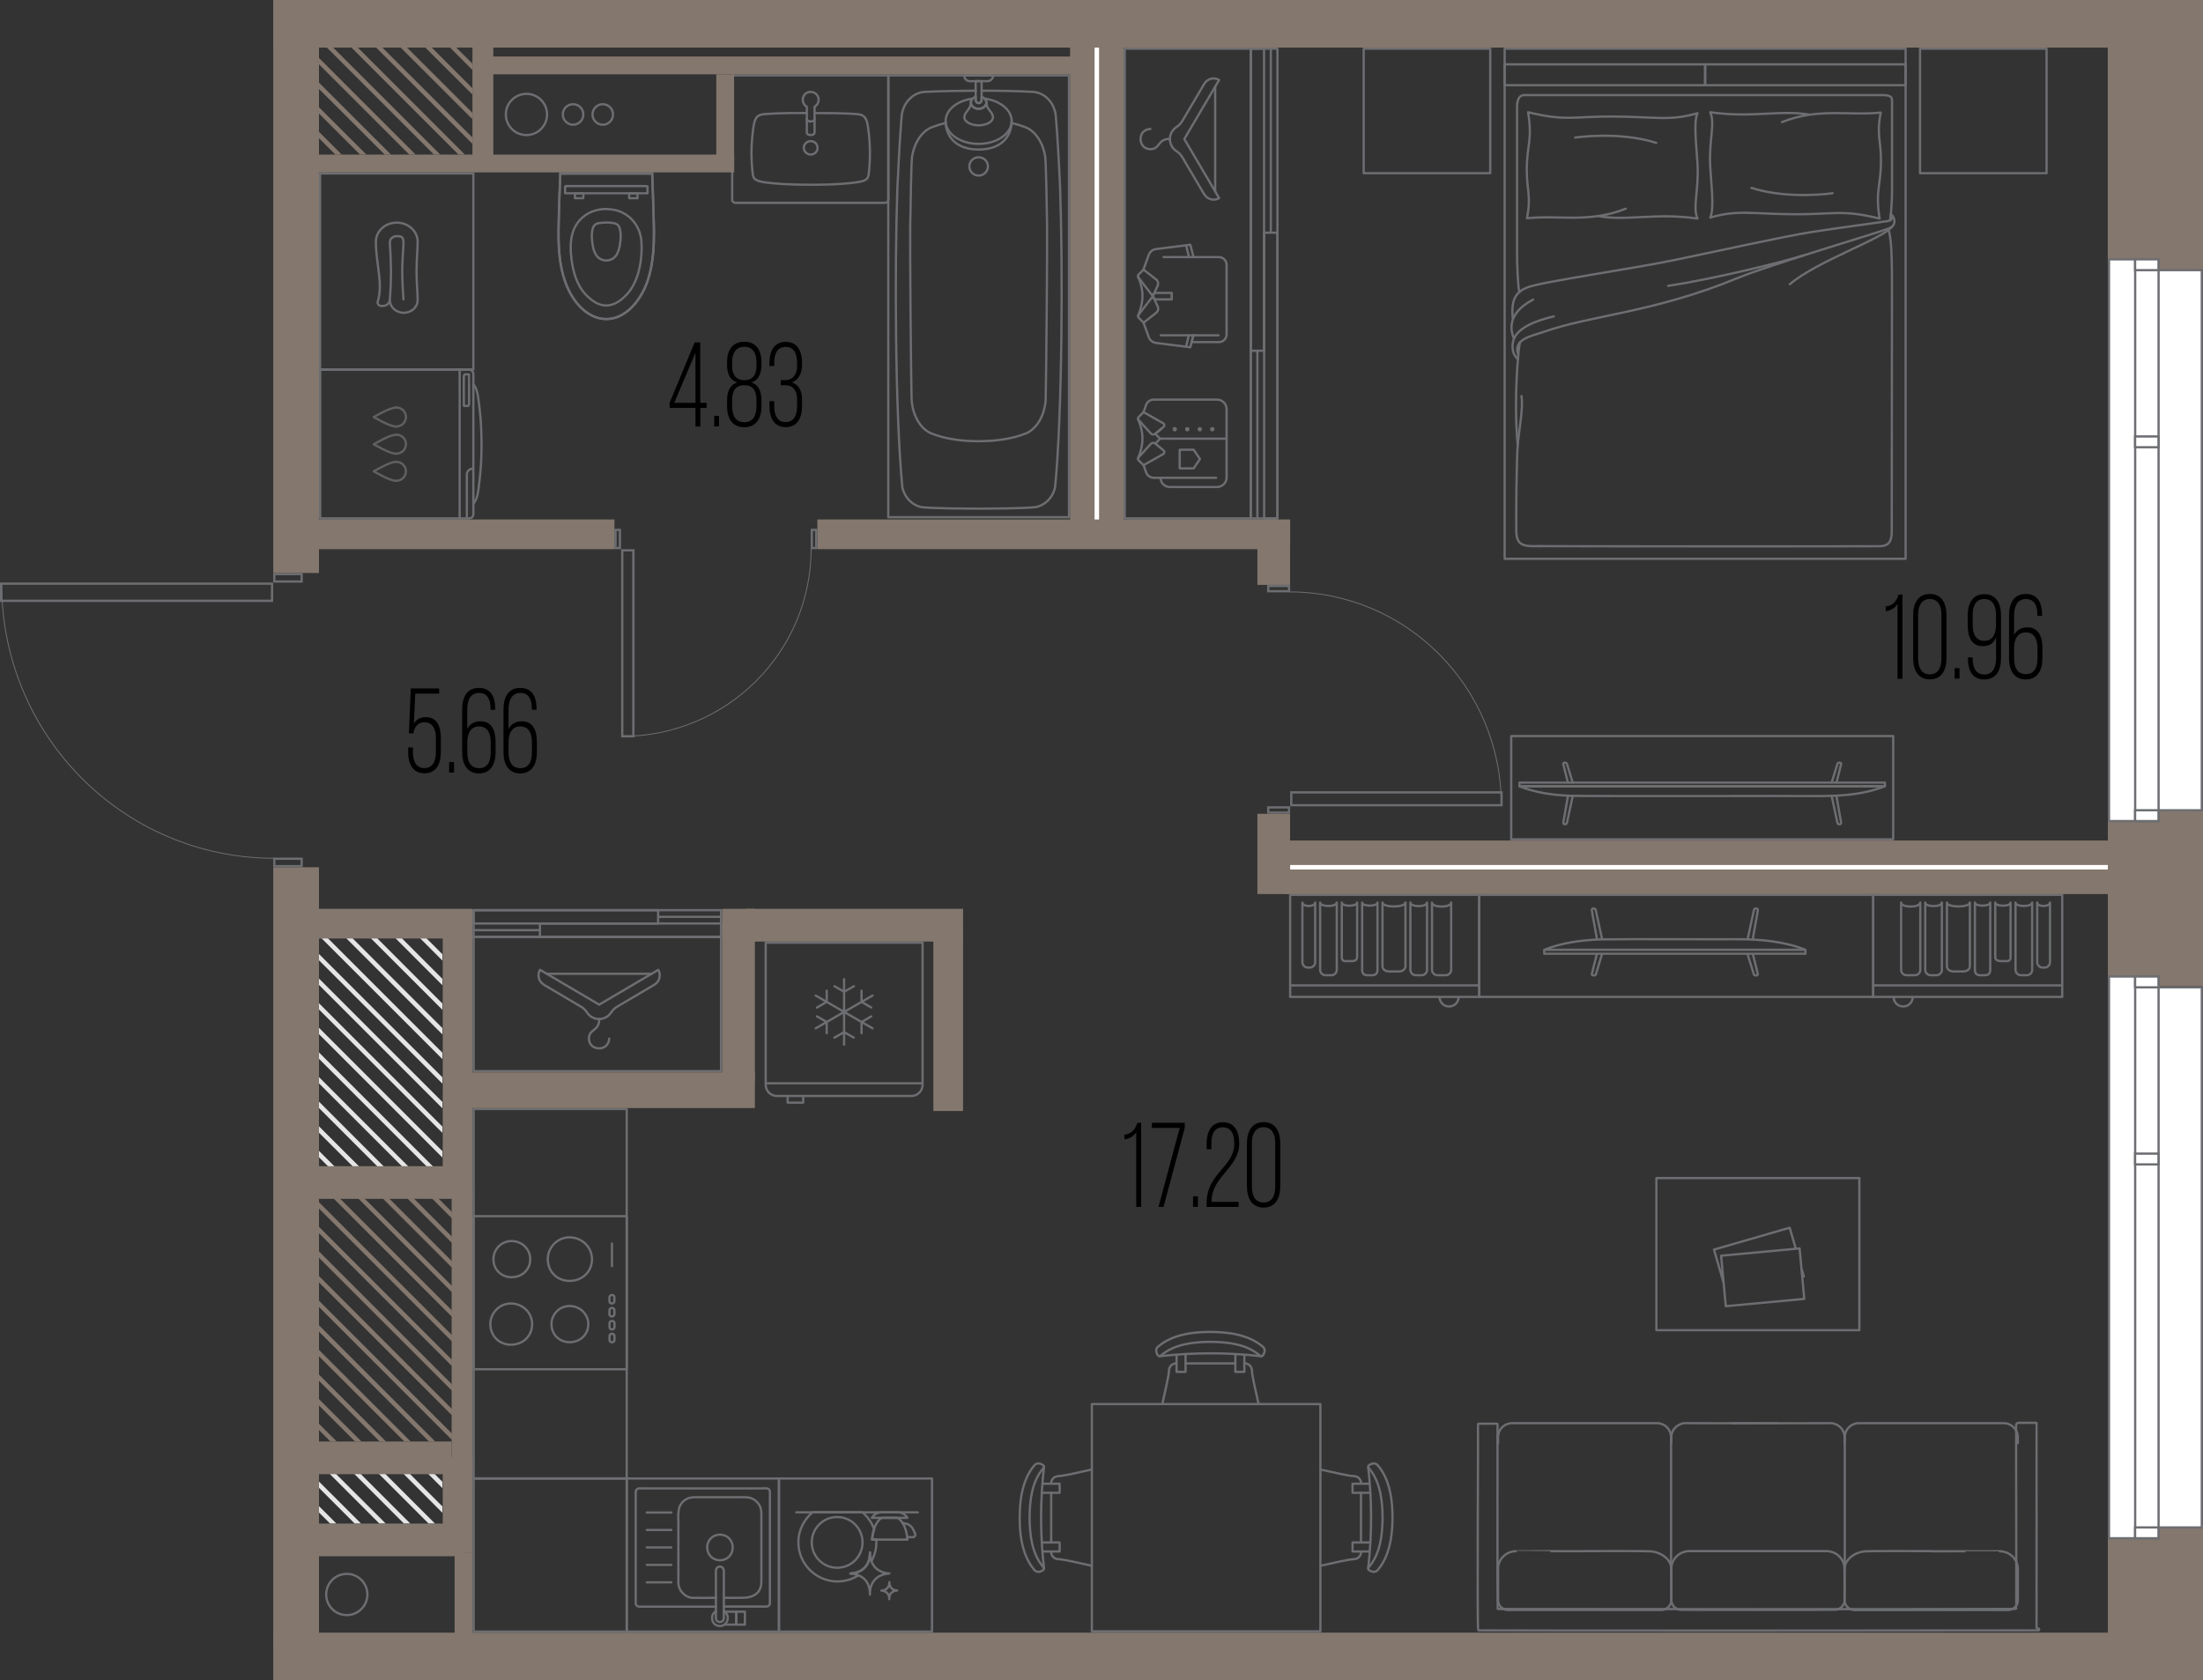 <?xml version="1.0" encoding="UTF-8"?><svg id="_окна" xmlns="http://www.w3.org/2000/svg" viewBox="0 0 244.76 186.72"><rect x="0" y="0" width="244.76" height="186.72" fill="#333333" stroke="none"/><defs><style>.cls-1,.cls-2{stroke-linecap:round;stroke-linejoin:round;stroke-width:.25px;}.cls-1,.cls-2,.cls-3,.cls-4{fill:none;}.cls-1,.cls-4{stroke:#6d6e71;}.cls-2{stroke:#606060;}.cls-5{fill:#fff;}.cls-3{stroke:#fff;stroke-width:.5px;}.cls-3,.cls-4{stroke-miterlimit:10;}.cls-6{fill:#e5e5e5;}.cls-7{fill:#6d6e71;}.cls-4{stroke-width:.1px;}.cls-8{fill:#84776d;}</style></defs><polygon class="cls-6" points="35.43 130.63 35.43 131.34 36.14 132.05 36.85 132.05 35.43 130.63"/><polygon class="cls-6" points="35.43 127.89 35.43 128.6 38.88 132.05 39.59 132.05 35.43 127.89"/><polygon class="cls-6" points="35.43 125.16 35.43 125.87 41.62 132.05 42.32 132.05 35.43 125.16"/><polygon class="cls-6" points="35.43 122.42 35.43 123.13 44.35 132.05 45.06 132.05 35.43 122.42"/><polygon class="cls-6" points="35.43 119.69 35.43 120.39 47.09 132.05 47.79 132.05 35.43 119.69"/><polygon class="cls-6" points="35.43 116.95 35.43 117.66 49.15 131.38 49.15 130.67 35.43 116.95"/><polygon class="cls-6" points="35.43 114.21 35.43 114.92 49.15 128.64 49.15 127.93 35.43 114.21"/><polygon class="cls-6" points="35.43 111.48 35.43 112.18 49.15 125.9 49.15 125.2 35.43 111.48"/><polygon class="cls-6" points="35.43 108.74 35.43 109.45 49.15 123.17 49.15 122.46 35.43 108.74"/><polygon class="cls-6" points="35.43 106.01 35.43 106.71 49.15 120.43 49.15 119.72 35.43 106.01"/><polygon class="cls-6" points="35.43 103.27 35.43 103.98 49.15 117.7 49.15 116.99 35.43 103.27"/><polygon class="cls-6" points="37.21 102.31 36.51 102.31 49.15 114.96 49.15 114.25 37.21 102.31"/><polygon class="cls-6" points="39.95 102.31 39.24 102.31 49.15 112.22 49.15 111.52 39.95 102.31"/><polygon class="cls-6" points="42.69 102.31 41.98 102.31 49.15 109.49 49.15 108.78 42.69 102.31"/><polygon class="cls-6" points="45.42 102.31 44.72 102.31 49.15 106.75 49.15 106.04 45.42 102.31"/><polygon class="cls-6" points="48.16 102.31 47.45 102.31 49.15 104.01 49.15 103.31 48.16 102.31"/><polygon class="cls-6" points="35.43 167.37 35.43 168.08 36.68 169.32 37.38 169.32 35.43 167.37"/><polygon class="cls-6" points="35.43 164.64 35.43 165.34 39.41 169.32 40.12 169.32 35.43 164.64"/><polygon class="cls-6" points="37.21 163.68 36.51 163.68 42.15 169.32 42.86 169.32 37.21 163.68"/><polygon class="cls-6" points="39.95 163.68 39.24 163.68 44.88 169.32 45.59 169.32 39.95 163.68"/><polygon class="cls-6" points="42.69 163.68 41.98 163.68 47.62 169.32 48.33 169.32 42.69 163.68"/><polygon class="cls-6" points="45.42 163.68 44.72 163.68 49.15 168.12 49.15 167.41 45.42 163.68"/><polygon class="cls-6" points="48.16 163.68 47.45 163.68 49.15 165.38 49.15 164.67 48.16 163.68"/><polygon class="cls-8" points="35.14 157.93 35.14 158.63 36.71 160.2 37.42 160.2 35.14 157.93"/><polygon class="cls-8" points="35.14 155.19 35.14 155.9 39.45 160.2 40.16 160.2 35.14 155.19"/><polygon class="cls-8" points="35.14 152.46 35.14 153.16 42.18 160.2 42.89 160.2 35.14 152.46"/><polygon class="cls-8" points="35.14 149.72 35.14 150.43 44.92 160.2 45.63 160.2 35.14 149.72"/><polygon class="cls-8" points="35.14 146.98 35.14 147.69 47.66 160.2 48.36 160.2 35.14 146.98"/><polygon class="cls-8" points="50.21 160.02 50.21 159.31 35.14 144.25 35.14 144.95 50.21 160.02"/><polygon class="cls-8" points="35.14 141.51 35.14 142.22 50.21 157.29 50.21 156.58 35.14 141.51"/><polygon class="cls-8" points="35.14 138.77 35.14 139.48 50.21 154.55 50.21 153.84 35.14 138.77"/><polygon class="cls-8" points="35.14 136.04 35.14 136.75 50.21 151.81 50.21 151.11 35.14 136.04"/><polygon class="cls-8" points="35.14 133.3 35.14 134.01 50.21 149.08 50.21 148.37 35.14 133.3"/><polygon class="cls-8" points="37.74 133.16 37.03 133.16 50.21 146.34 50.21 145.63 37.74 133.16"/><polygon class="cls-8" points="40.47 133.16 39.77 133.16 50.21 143.61 50.21 142.9 40.47 133.16"/><polygon class="cls-8" points="43.21 133.16 42.5 133.16 50.21 140.87 50.21 140.16 43.21 133.16"/><polygon class="cls-8" points="45.95 133.16 45.24 133.16 50.21 138.13 50.21 137.43 45.95 133.16"/><polygon class="cls-8" points="48.68 133.16 47.97 133.16 50.21 135.4 50.21 134.69 48.68 133.16"/><polygon class="cls-8" points="35.14 17.09 35.14 17.18 35.23 17.18 35.14 17.09"/><polygon class="cls-8" points="35.14 14.35 35.14 15.06 37.26 17.18 37.97 17.18 35.14 14.35"/><polygon class="cls-8" points="35.14 11.62 35.14 12.32 40 17.18 40.71 17.18 35.14 11.62"/><polygon class="cls-8" points="35.14 8.88 35.14 9.59 42.74 17.18 43.44 17.18 35.14 8.88"/><polygon class="cls-8" points="35.14 6.14 35.14 6.85 45.47 17.18 46.18 17.18 35.14 6.14"/><polygon class="cls-8" points="37.02 5.29 36.32 5.29 48.21 17.18 48.92 17.18 37.02 5.29"/><polygon class="cls-8" points="39.76 5.29 39.05 5.29 50.94 17.18 51.65 17.18 39.76 5.29"/><polygon class="cls-8" points="42.49 5.29 41.79 5.29 52.49 15.99 52.49 15.28 42.49 5.29"/><polygon class="cls-8" points="45.23 5.29 44.52 5.29 52.49 13.25 52.49 12.54 45.23 5.29"/><polygon class="cls-8" points="47.97 5.29 47.26 5.29 52.49 10.51 52.49 9.81 47.97 5.29"/><polygon class="cls-8" points="50.7 5.29 50 5.29 52.49 7.78 52.49 7.07 50.7 5.29"/><circle class="cls-1" cx="58.49" cy="12.72" r="2.29"/><circle class="cls-1" cx="63.67" cy="12.72" r="1.14"/><circle class="cls-1" cx="66.97" cy="12.72" r="1.14"/><circle class="cls-1" cx="38.53" cy="177.2" r="2.29"/><rect class="cls-1" x="52.62" y="101.15" width="27.49" height="2.97"/><rect class="cls-1" x="52.62" y="104.11" width="27.49" height="14.93"/><path class="cls-1" d="M59.99,103.37h-7.37s7.37,0,7.37,0Z"/><path class="cls-1" d="M80.11,101.89h-6.82s6.82,0,6.82,0Z"/><rect class="cls-1" x="52.62" y="101.15" width="20.5" height="1.48"/><rect class="cls-1" x="59.99" y="102.63" width="20.12" height="1.48"/><path class="cls-1" d="M67.68,115.42c0,.5-.38,1.09-1.09,1.09s-1.16-.47-1.16-1.09c0-1.1,1.15-.78,1.15-2.18"/><path class="cls-1" d="M60.41,109.43l4.15,2.45c.27.16.49.38.66.64.28.44.78.73,1.34.73s1.05-.29,1.34-.73c.17-.26.39-.48.66-.64l4.15-2.45c.57-.34.76-1.08.43-1.65l-6.57,3.87-6.57-3.87h0c-.34.57-.15,1.31.43,1.65Z"/><line class="cls-1" x1="60.73" y1="108.22" x2="72.38" y2="108.22"/><rect class="cls-1" x="98.69" y="8.38" width="20.08" height="49.1"/><g id="AG-FIXTURE"><g id="POLYLINE"><path class="cls-1" d="M109.06,10.08c1.82,0,3.93.03,5.71.13.19.01.38.05.56.1.86.26,1.53.99,1.81,1.83.07.2.12.4.15.61.21,2.45.39,5.72.49,8.17.3,8.49.26,24.84-.56,33.29-.15.57-.45,1.11-.89,1.51-.37.33-.83.57-1.32.65-1.97.15-4.29.14-6.27.16-2-.03-4.33,0-6.32-.16-.49-.09-.95-.33-1.31-.68-.42-.4-.71-.92-.85-1.47-.82-8.45-.86-24.8-.56-33.29.11-2.45.28-5.73.49-8.17.03-.2.08-.41.15-.61.29-.86.98-1.6,1.86-1.85.17-.05.34-.08.51-.09,1.78-.09,3.89-.12,5.71-.13"/></g><g id="POLYLINE-2"><path class="cls-1" d="M108.73,19.51c-.75,0-1.26-.78-.93-1.46.38-.76,1.48-.76,1.86,0,.33.68-.18,1.46-.93,1.46Z"/></g><g id="POLYLINE-3"><path class="cls-1" d="M112.4,13.68c.55.12.98.25,1.51.45.57.22,1.04.64,1.38,1.13.41.58.67,1.25.8,1.95.16.42.21,7.01.24,7.61.04,2.81-.09,16.71-.15,19.58-.01.22-.04.44-.08.66-.09.49-.24.98-.46,1.43-.34.68-.85,1.29-1.54,1.63-1.69.7-3.56.9-5.37.91-1.81,0-3.68-.21-5.37-.91-.69-.33-1.2-.95-1.54-1.63-.22-.45-.38-.94-.46-1.43-.04-.22-.07-.44-.08-.66-.07-2.86-.19-16.79-.15-19.58.05-.59.07-7.22.24-7.61.13-.69.39-1.37.8-1.95.35-.49.82-.91,1.38-1.13.53-.2.96-.33,1.51-.45"/></g></g><path class="cls-1" d="M105.06,13.45c0,1.75,1.19,3.17,3.67,3.17s3.67-1.42,3.67-3.17"/><path class="cls-1" d="M109.59,11.39c0,.78.73,1.04.73,1.65,0,.47-.71.89-1.59.89-.88,0-1.59-.42-1.59-.89,0-.61.73-.87.73-1.65"/><path class="cls-1" d="M112.4,13.45c0,1.4-1.64,2.54-3.67,2.54s-3.67-1.14-3.67-2.54c0-1.24,1.3-2.28,3.01-2.49-.12.12-.2.27-.2.43,0,.39.38.7.86.7s.86-.32.86-.7c0-.17-.08-.31-.2-.43,1.71.22,3.01,1.25,3.01,2.49Z"/><path class="cls-1" d="M108.73,12.09c-.47,0-.86-.32-.86-.7,0-.17.08-.31.2-.43.09-.09.2-.17.33-.21v.38c0,.18.15.33.33.33s.33-.15.33-.33v-.38c.13.05.24.12.33.21.12.12.2.27.2.43,0,.39-.38.7-.86.7Z"/><path class="cls-1" d="M108.73,11.45c-.18,0-.33-.15-.33-.33v-.38s0-1.73,0-1.73h.66v1.73s0,.19,0,.19v.19c0,.18-.15.33-.33.33Z"/><path class="cls-1" d="M107.12,8.39h0c0,.34.28.63.63.63h1.96c.34,0,.63-.28.63-.63h0c-1.05,0-2.31,0-3.21,0Z"/><g id="POLYLINE-4"><line class="cls-1" x1="72.46" y1="19.28" x2="62.25" y2="19.28"/></g><g id="POLYLINE-5"><path class="cls-1" d="M67.55,24.73c.37.04.79.02,1.09.27.45.47.33,1.72.21,2.33-.09.41-.2.84-.47,1.15-.56.67-1.64.61-2.13-.11-.24-.34-.34-.78-.41-1.18-.1-.59-.22-1.87.31-2.25.15-.11.34-.14.52-.16.3-.04.59-.06.89-.05Z"/></g><g id="POLYLINE-6"><path class="cls-1" d="M67.6,23.25c2.03.05,3.56,1.65,3.67,3.66.11,1.84-.26,4.19-1.47,5.63-.61.7-1.41,1.37-2.37,1.41-.97.04-1.79-.61-2.42-1.29-1-1.1-1.37-2.61-1.54-4.06-.11-.98-.11-2.01.23-2.95.6-1.63,2.2-2.53,3.9-2.41Z"/></g><g id="POLYLINE-7"><path class="cls-1" d="M72.46,19.28c.07,2.02.15,4.05.19,6.07.02,1.9-.06,3.85-.64,5.67-.73,2.42-2.91,5.14-5.72,4.27-1.81-.63-2.96-2.4-3.55-4.14-.62-1.85-.7-3.82-.68-5.76.04-2.03.12-4.08.19-6.1,3.4-.02,6.81,0,10.21,0Z"/></g><g id="POLYLINE-8"><path class="cls-1" d="M72.46,19.28c.06,1.92.15,3.84.19,5.76.04,2.38-.04,4.86-1.05,7.05-2.44,5.09-7.13,4.1-8.85-.89-.6-1.77-.71-3.67-.7-5.52.02-2.13.13-4.26.2-6.39"/></g><g id="POLYLINE-9"><line class="cls-1" x1="62.25" y1="19.28" x2="72.46" y2="19.28"/></g><path class="cls-1" d="M62.84,20.68h9.03s.07.03.07.08v.72s-9.16,0-9.16,0v-.72s.03-.08.07-.08Z"/><g id="POLYLINE-10"><path class="cls-1" d="M63.88,22.03c.3,0,.61,0,.91,0,.02,0,.01,0,.02-.02,0-.12,0-.25,0-.38,0-.03.01-.12,0-.14-.02-.02-.13,0-.16,0h-.73s-.03,0-.04.01c0,.18,0,.36,0,.53Z"/></g><g id="POLYLINE-11"><path class="cls-1" d="M70.83,22.03c-.3,0-.61,0-.91,0-.02,0-.01,0-.02-.02,0-.12,0-.25,0-.38,0-.03-.01-.12,0-.14.02-.02.13,0,.16,0h.73s.03,0,.04.01c0,.18,0,.36,0,.53Z"/></g><g id="AG-FIXTURE-2"><g id="POLYLINE-13"><path class="cls-1" d="M52.59,55.97c0-3.96,0-7.93,0-11.89,0-.57,0-1.14,0-1.71,0-.27,0-.54,0-.81,0-.28-.24-.51-.52-.48-2.5,0-7.46,0-7.46,0,0,0-6.15,0-9.04,0v16.53c.29,0,1.11,0,1.39,0,1.28,0,2.55,0,3.83,0,2.56,0,5.12,0,7.67,0,1.23,0,2.37,0,3.61,0,.43,0,.56-.29.52-.68,0-.32,0-.64,0-.95Z"/></g><g id="POLYLINE-14"><line class="cls-1" x1="51.07" y1="41.08" x2="51.07" y2="57.6"/></g><g id="POLYLINE-15"><path class="cls-1" d="M52.59,55.97c.27-.27.39-.68.47-1.04.1-.45.15-.92.2-1.38.17-1.36.24-2.73.24-4.11,0-1.33-.06-2.67-.21-3.99-.05-.46-.11-.93-.18-1.39-.08-.47-.19-1-.53-1.36"/></g></g><path class="cls-1" d="M52.49,52.1c-.34,0-.62.28-.62.62v4.84"/><path class="cls-1" d="M51.54,45.1s-.03-3.49.01-3.49c0,0,.55,0,.55,0,0,0,.01,0,.01.01-.01.02.03,3.49-.01,3.49,0,0-.55,0-.55,0,0,0-.01,0-.01-.01Z"/><path class="cls-2" d="M44.05,53.43c.58,0,1.05-.47,1.05-1.05,0-.58-.47-1.05-1.05-1.05"/><path class="cls-2" d="M41.53,52.38s1.88,1.13,2.52,1.05"/><path class="cls-2" d="M41.53,52.38s1.88-1.13,2.52-1.05"/><path class="cls-2" d="M44.05,50.41c.58,0,1.05-.47,1.05-1.05,0-.58-.47-1.05-1.05-1.05"/><path class="cls-2" d="M41.53,49.37s1.88,1.13,2.52,1.05"/><path class="cls-2" d="M41.53,49.37s1.88-1.13,2.52-1.05"/><path class="cls-2" d="M44.05,47.39c.58,0,1.05-.47,1.05-1.05,0-.58-.47-1.05-1.05-1.05"/><path class="cls-2" d="M41.53,46.35s1.88,1.13,2.52,1.05"/><path class="cls-2" d="M41.53,46.35s1.88-1.13,2.52-1.05"/><rect class="cls-1" x="35.56" y="19.28" width="17.03" height="21.79"/><path class="cls-1" d="M44.83,33.27s-.14-1.58-.14-3.22c0-1.21.14-2.45.14-3.12s-.34-.69-.76-.69h0c-.42,0-.76.31-.76.69,0,0,.13,1.98.13,3.26,0,1.74-.13,3.1-.13,3.1,0,.39-.35.71-.78.71h-.16c-.28,0-.48-.25-.4-.49.62-1.96-.21-4.19-.21-6.64,0-1.17,1.03-2.13,2.32-2.13h0c1.28,0,2.32.95,2.32,2.11,0,.82-.12,2.05-.12,3.28,0,1.21.12,2.42.12,3.23,0,.78-.69,1.4-1.54,1.4h0c-.85,0-1.54-.63-1.54-1.4"/><g id="AG-DETAILS"><g id="POLYLINE-16"><path class="cls-1" d="M89.3,16.43c-.01-.48.5-.86.97-.72.69.18.76,1.12.11,1.4-.48.23-1.09-.16-1.07-.68Z"/></g></g><g id="AG-FIXTURE-3"><g id="POLYLINE-17"><path class="cls-1" d="M89.6,12.56c-1.24,0-2.48,0-3.71.06-1.5.1-1.98-.05-2.2,1.62-.18,1.27-.24,2.56-.17,3.85.02.29.04.58.07.87.03.27.03.55.16.8.31.5,1.6.53,2.16.61,1.38.13,2.77.15,4.16.16,1.4,0,2.8-.03,4.19-.16.33-.03.66-.07.99-.12.41-.08.93-.13,1.16-.51.12-.25.12-.53.15-.79.04-.42.07-.84.08-1.26.04-1.17-.02-2.34-.19-3.49-.22-1.67-.75-1.47-2.24-1.58-1.21-.05-2.43-.05-3.64-.05"/></g><g id="POLYLINE-18"><path class="cls-1" d="M98.69,8.38h-17.34s0,2.55,0,2.87c0,1.29,0,2.58,0,3.86,0,1.35,0,2.7,0,4.05,0,.51,0,2.21,0,2.72,0,.11,0,.23,0,.34,0,.19.19.34.38.32,3.26,0,7.74,0,11.01,0,1.05,0,2.09,0,3.14,0,.46,0,1.83,0,2.29,0,.13,0,.28.02.39-.07.13-.09.15-.25.14-.39,0-.23,0-.47,0-.7,0-.64,0-2.46,0-3.1,0-2.79,0-9.9,0-9.9Z"/></g></g><path class="cls-1" d="M89.34,10.58c.31-.47,1.06-.5,1.41-.05.35.4.23,1.08-.25,1.32v2.88c0,.37-.86.37-.86,0v-2.87c-.45-.24-.59-.87-.29-1.28Z"/><path class="cls-1" d="M90.5,13.18c0,.43-.86.43-.86,0"/><rect class="cls-1" x="167.17" y="5.41" width="44.55" height="56.69"/><rect class="cls-1" x="189.45" y="7.15" width="22.28" height="2.32" transform="translate(401.17 16.62) rotate(180)"/><rect class="cls-1" x="167.17" y="7.15" width="22.28" height="2.32" transform="translate(356.62 16.62) rotate(180)"/><path class="cls-1" d="M209.99,24.49s.23-1.4.22-3.52c0-2.12,0-9.39,0-9.72,0-.33,0-.68-1-.68-1,0-39.44,0-39.89,0s-.77.41-.77,1.32c0,.91,0,13.24,0,16.15,0,1.57.09,3.73.25,4.41"/><path class="cls-1" d="M210.04,24.05c.25.23.13.42-.27.51s-5.77.79-8.58,1.24c-2.81.44-10.5,2.13-15.16,3.1-4.66.97-14.84,2.43-16.34,3.04-1.22.49-1.85,1.29-1.61,3.49"/><path class="cls-1" d="M170.34,33.29c-3.27,1.72-2.33,3.83-2.13,4.35"/><path class="cls-1" d="M172.63,35.16c-1.82.43-4.31,1.26-4.55,2.93-.19,1.37.58,1.82.58,1.82"/><path class="cls-1" d="M210.07,23.81c.39.2.75,1.21-.19,1.57-1.46.57-12.95,3.93-16.9,5.55-9.34,3.83-16.2,4.09-21.46,5.95-1.25.44-3.52.79-2.83,2.57"/><path class="cls-1" d="M168.86,38.07c-.15.72-.72,6.14-.24,11.38"/><path class="cls-1" d="M169.04,44.01c.21,1.29-.24,3.59-.4,5.26-.16,1.67-.21,8.42-.17,9.87.05,1.45.79,1.61,2.47,1.55"/><path class="cls-1" d="M170.94,60.69c1.96.03,37.07.04,37.92.01s1.32-.34,1.32-1.7c0-.9.02-14.66.02-24.33,0-4.99.05-7.71-.37-9.12"/><path class="cls-1" d="M210.21,25.19c-1.12,1.41-8.29,3.79-11.36,6.4"/><path class="cls-1" d="M200.43,28.36c-2.34.76-10.05,2.64-15.09,3.41"/><path class="cls-1" d="M201.12,12.75c-3.32-.59-6.46.4-11.11-.28.57,1.21-.16,3.18,0,6.05.11,1.96.47,4.69,0,5.66,3.13-.92,4.76-.37,9.64-.37,4.22,0,5.07-.53,9.18.48-.5-3.18.15-3.57.15-6.47,0-2.18-.51-2.89-.02-5.31-3.6.37-6.92-.56-10.98,1.06"/><path class="cls-1" d="M203.61,21.47s-4.85.74-9.02-.59"/><path class="cls-1" d="M177.49,24.01c3.32.59,6.46-.4,11.11.28-.57-1.21.16-3.18,0-6.05-.11-1.96-.47-4.69,0-5.66-3.13.92-4.76.37-9.64.37-4.22,0-5.07.53-9.18-.48.5,3.18-.15,3.57-.15,6.47,0,2.18.51,2.89.02,5.31,3.6-.37,6.92.56,10.98-1.06"/><path class="cls-1" d="M175,15.29s4.85-.74,9.02.59"/><rect class="cls-1" x="213.43" y="5.3" width="13.84" height="14.06" transform="translate(208.02 232.68) rotate(-90)"/><rect class="cls-1" x="151.63" y="5.3" width="13.84" height="14.06" transform="translate(146.21 170.88) rotate(-90)"/><path class="cls-1" d="M166.44,160.39c0-.14,0-.69,0-.82.02-.13.05-.26.09-.39.19-.51.66-.9,1.19-.99.08-.02.17-.02.25-.03.04,0,16.09,0,16.13,0,.04,0,.08,0,.12,0,.19.02.38.07.55.15.27.13.5.34.66.59.09.15.16.31.19.47.02.08.03.16.04.24,0,.03,0,.07,0,.11,0,.02,0,14.63,0,14.65"/><path class="cls-1" d="M175.95,172.38c.29.02,7.65-.06,7.73.06h.03c.47.1.93.29,1.3.6.34.28.6.67.66,1.11,0,.06.01.12.02.18,0,.01,0,.03,0,.04,0,.04,0,3.45,0,3.48,0,.09-.02.19-.05.28-.11.37-.43.67-.8.76-.07.02-.13.03-.2.03-.11,0-17.04,0-17.15,0-.13,0-.25-.03-.37-.08-.21-.09-.4-.25-.52-.44-.11-.17-.17-.38-.16-.58,0-.04,0-3.45,0-3.49,0-.05,0-.11,0-.16.02-.18.06-.36.13-.53.22-.54.68-.97,1.24-1.15.15-.05.31-.08.47-.1.05,0,.11,0,.16,0,0-.01,7.49,0,7.5,0h0Z"/><path class="cls-1" d="M224.19,160.39c0-.14,0-.69-.01-.82-.02-.13-.05-.26-.09-.39-.19-.51-.66-.9-1.19-.99-.08-.02-.17-.02-.25-.03-.04,0-16.09,0-16.13,0-.04,0-.08,0-.12,0-.19.02-.38.07-.55.15-.27.13-.5.34-.66.59-.09.15-.16.31-.19.47-.02.08-.03.16-.04.24,0,.03,0,.07,0,.11,0,.02,0,14.63,0,14.65"/><path class="cls-1" d="M214.68,172.38c-.29.02-7.64-.06-7.73.06,0,0-.03,0-.03,0-.47.09-.93.29-1.3.6-.34.29-.61.69-.67,1.13-.03.05,0,3.58-.01,3.7,0,.09.02.19.05.28.11.37.43.66.81.75.06.01.13.02.19.03.13,0,17.03,0,17.16,0,.12,0,.24-.04.36-.08.21-.09.4-.25.52-.44.11-.17.17-.38.16-.58,0-.04,0-3.45,0-3.49,0-.05,0-.11-.01-.16-.02-.18-.06-.36-.13-.53-.22-.54-.68-.97-1.24-1.15-.15-.05-.31-.08-.47-.1-.05,0-.11,0-.16,0,0-.01-7.49,0-7.5,0h0Z"/><path class="cls-1" d="M194.53,172.38s8.39,0,8.42,0c.06,0,.12,0,.18.01.15.02.3.05.45.1.67.22,1.2.82,1.32,1.52.06.16.03,3.63.03,3.88,0,.14-.04.27-.1.39-.13.28-.38.49-.67.58-.08.03-.17.04-.25.05-.03.02-17.08,0-17.12,0-.24,0-.49-.09-.68-.24-.21-.16-.33-.38-.39-.62-.02-.08-.03-.16-.03-.24v-3.44s0-.08,0-.11c0-.04,0-.09.01-.14.08-.71.58-1.34,1.25-1.6.18-.07.37-.12.57-.14.05,0,.11,0,.16,0,.04,0,6.8,0,6.85,0Z"/><path class="cls-1" d="M185.69,160.39c0-.23-.02-.75.03-.97.07-.35.26-.67.54-.89.14-.12.31-.21.49-.28.13-.05.27-.08.4-.09.03,0,.07,0,.11,0,.02,0,10.2.02,10.22.01"/><path class="cls-1" d="M204.94,160.39c0-.23.02-.75-.03-.97-.07-.35-.26-.67-.54-.89-.14-.12-.31-.21-.49-.28-.13-.05-.27-.08-.4-.09-.03,0-.07,0-.11,0-.02,0-10.87.02-10.89.02"/><path class="cls-1" d="M226.55,181.03s0,.01,0,.01c0,0,0,.01,0,.01,0,0,0,.01,0,.01,0,0,0,.01,0,.01,0,0,0,.01,0,.01,0,0,0,.01,0,.01,0,0,0,.01,0,.01,0,0,0,.01,0,.01,0,0,0,.01,0,.01,0,0,0,.01,0,.01,0,.01,0,.01,0,.01,0,.01,0,.01,0,.01,0,.01-.01.01-.01.01,0,.01-.01.01-.01.01,0,0-.01.01-.01.01-.01,0-.01.01-.01.01-.01,0-.01,0-.01,0-.01,0-.01,0-.01,0,0,0-.01,0-.01,0,0,0-.01,0-.01,0,0,0-.01,0-.01,0,0,0-.01,0-.01,0-4.02.02-58.11.04-62.13,0,0,0,0,0-.01,0,0,0,0,0-.01,0,0,0,0,0-.01,0,0,0,0,0-.01,0,0,0,0,0-.01,0,0,0,0,0-.01-.01,0,0,0,0-.01-.01,0,0,0,0-.01-.01,0,0,0,0-.01-.01,0,0,0,0,0-.01,0,0,0,0,0-.01,0,0,0,0,0-.01-.13-.19.01-22.6-.02-22.8,0,0,0,0,0-.01,0,0,0,0,0-.01,0,0,0,0,0-.01,0,0,0,0,0-.01,0,0,0,0,0-.01,0,0,0,0,0-.01,0,0,0,0,.01-.01,0,0,0,0,.01-.01,0,0,0,0,.01-.01,0,0,0,0,.01-.01,0,0,0,0,.01,0,0,0,0,0,.01,0,0,0,0,0,.01,0,0,0,0,0,.01,0,0,0,0,0,.01,0,0,0,0,0,.01,0,0,0,0,0,.01,0,0,0,0,0,.01,0,0,0,0,0,.01,0,0,0,0,0,.01,0,0,0,0,0,.01,0,0,0,0,0,.01,0,0,0,0,0,.01,0h1.83s0,0,.01,0c0,0,0,0,.01,0,0,0,0,0,.01,0,0,0,0,0,.01,0,0,0,0,0,.01,0,0,0,0,0,.01,0,0,0,0,0,.01,0,0,0,0,0,.01,0,0,0,0,0,.01,0,0,0,0,0,.01,0,0,0,0,0,.01,0,0,0,0,0,.01,0,0,0,0,0,.01,0,0,0,0,0,.01.01,0,0,0,0,.01.01,0,0,0,0,.01.01,0,0,0,0,.01.01,0,0,0,0,0,.01,0,0,0,0,0,.01,0,0,0,0,0,.01,0,0,0,0,0,.01,0,0,0,0,0,.01,0,0,0,0,0,.01,0,0,0,0,0,.01,0,0,0,0,0,.01,0,0,0,0,0,.01,0,0,0,0,0,.01,0,0,0,0,0,.01,0,0,0,0,0,.01,0,0,0,0,0,.01.01.07-.02,20.25.01,20.31,0,0,0,0,0,.01,0,0,0,0,0,.01,0,0,0,0,0,.01,0,0,0,0,0,.01,0,0,0,0,0,.01,0,0,0,0,0,.01,0,0,0,0,0,.01,0,0,0,0,.01.01,0,0,0,0,.01.01,0,0,0,0,.01.01,0,0,0,0,.01.01,0,0,0,0,.01,0,0,0,0,0,.01,0,0,0,0,0,.01,0,0,0,0,0,.01,0,0,0,0,0,.01,0,0,0,0,0,.01,0,14.36.01,43.07.05,57.43-.01,0,0,.01,0,.01,0,0,0,.01,0,.01,0,.01,0,.01,0,.01,0,.01,0,.01,0,.01,0,.01,0,.01-.01.01-.01.01,0,.01-.01.01-.01,0,0,.01-.01.01-.01,0-.01.01-.01.01-.01,0-.01,0-.01,0-.01,0-.01,0-.01,0-.01,0,0,0-.01,0-.01,0,0,0-.01,0-.01,0,0,0-.01,0-.01,0,0,0-.01,0-.01,0,0,0-.01,0-.01,0,0,0-.01,0-.01.05-.07-.02-20.25,0-20.32.01-.14.13-.24.26-.24.01,0,1.84,0,1.86,0,0,0,.01,0,.01,0,0,0,.01,0,.01,0,0,0,.01,0,.01,0,0,0,.01,0,.01,0,0,0,.01,0,.01,0,0,0,.01,0,.01,0,0,0,.01,0,.01,0,0,0,.01,0,.01,0,0,0,.01,0,.01,0,.01,0,.01,0,.01,0,.01,0,.01,0,.01,0,.01,0,.01.01.01.01.01,0,.01.01.01.01,0,0,.01.01.01.01,0,.01.01.01.01.01,0,.01,0,.01,0,.01,0,.01,0,.01,0,.01,0,0,0,.01,0,.01,0,0,0,.01,0,.01,0,0,0,.01,0,.01,0,0,0,.01,0,.01,0,0,0,.01,0,.01,0,0,0,.01,0,.01,0,0,0,.01,0,.01,0,0,0,.01,0,.01,0,0,0,.01,0,.01.01.03,0,22.6,0,22.63Z"/><path class="cls-1" d="M206.58,130.92v16.91s-22.55,0-22.55,0v-16.91s22.55,0,22.55,0ZM200.46,144.35l-.52-5.61-8.72.81.52,5.61,8.72-.81ZM200.23,141.9l.18-.05-.27-.93.09.98ZM198.84,136.44l-8.41,2.43,1.07,3.69-.28-3.01,8.3-.77-.68-2.34Z"/><g id="AG-FURNITURE"><g id="POLYLINE-19"><polyline class="cls-1" points="115.95 164.89 117.73 164.89 117.73 165.9 115.85 165.9"/></g><g id="POLYLINE-20"><polyline class="cls-1" points="115.95 172.42 117.73 172.42 117.73 171.42 115.85 171.42"/></g><g id="POLYLINE-21"><path class="cls-1" d="M115.99,163.06c-.43,3.7-.43,7.5,0,11.21"/></g><g id="POLYLINE-22"><path class="cls-1" d="M113.29,168.66c0,1.74.21,3.58,1.12,5.1.14.23.3.45.47.66.08.09.17.2.29.23.15.05.31.04.46-.02.1-.05.25-.1.31-.19.05-.06.06-.14.03-.21-.03-.06-.09-.11-.13-.16-1.22-1.5-1.43-3.54-1.45-5.41.02-1.87.23-3.91,1.45-5.41.04-.05.1-.1.13-.16.04-.07.02-.16-.03-.22-.07-.09-.22-.13-.31-.18-.15-.07-.32-.07-.47-.02-.12.04-.2.14-.28.23-.17.2-.33.43-.47.66-.91,1.53-1.11,3.36-1.12,5.1Z"/></g></g><line class="cls-1" x1="116.79" y1="165.9" x2="116.79" y2="171.42"/><g id="AG-FURNITURE-2"><g id="POLYLINE-23"><polyline class="cls-1" points="152.06 172.42 150.27 172.42 150.27 171.42 152.16 171.42"/></g><g id="POLYLINE-24"><polyline class="cls-1" points="152.06 164.89 150.27 164.89 150.27 165.9 152.16 165.9"/></g><g id="POLYLINE-25"><path class="cls-1" d="M152.01,174.26c.43-3.7.43-7.5,0-11.21"/></g><g id="POLYLINE-26"><path class="cls-1" d="M154.71,168.66c0-1.74-.21-3.58-1.12-5.1-.14-.23-.3-.45-.47-.66-.08-.09-.17-.2-.29-.23-.15-.05-.31-.04-.46.02-.1.05-.25.1-.31.19-.05.06-.06.14-.03.21.03.06.09.11.13.16,1.22,1.5,1.43,3.54,1.45,5.41-.02,1.87-.23,3.91-1.45,5.41-.04.05-.1.1-.13.16-.04.07-.02.16.03.22.07.09.22.13.31.18.15.07.32.07.47.02.12-.04.2-.14.28-.23.17-.2.33-.43.47-.66.91-1.53,1.11-3.36,1.12-5.1Z"/></g></g><line class="cls-1" x1="151.21" y1="171.42" x2="151.21" y2="165.9"/><path class="cls-1" d="M116.79,164.84c0-.42.33-.77.75-.79.78-.04,2.12-.39,3.76-.74"/><path class="cls-1" d="M116.79,172.48c0,.42.33.77.75.79.78.04,2.12.39,3.76.74"/><path class="cls-1" d="M146.7,174.01c1.65-.35,2.99-.7,3.77-.74.42-.02.75-.37.75-.79"/><path class="cls-1" d="M146.7,163.31c1.65.35,2.99.7,3.77.74.42.02.75.37.75.79"/><rect class="cls-1" x="121.3" y="156.03" width="25.39" height="25.25" transform="translate(268 337.32) rotate(180)"/><g id="AG-FURNITURE-3"><g id="POLYLINE-27"><polyline class="cls-1" points="138.25 150.67 138.25 152.46 137.25 152.46 137.25 150.57"/></g><g id="POLYLINE-28"><polyline class="cls-1" points="130.72 150.67 130.72 152.46 131.72 152.46 131.72 150.57"/></g><g id="POLYLINE-29"><path class="cls-1" d="M140.09,150.72c-3.7-.43-7.5-.43-11.21,0"/></g><g id="POLYLINE-30"><path class="cls-1" d="M134.48,148.02c-1.74,0-3.58.21-5.1,1.12-.23.14-.45.3-.66.47-.09.08-.2.17-.23.29-.05.15-.04.31.02.46.05.1.1.25.19.31.06.05.14.06.21.03.06-.03.11-.09.16-.13,1.5-1.22,3.54-1.43,5.41-1.45,1.87.02,3.91.23,5.41,1.45.05.04.1.1.16.13.07.04.16.02.22-.03.09-.07.13-.22.18-.31.07-.15.07-.32.02-.47-.04-.12-.14-.2-.23-.28-.2-.17-.43-.33-.66-.47-1.53-.91-3.36-1.11-5.1-1.12Z"/></g></g><line class="cls-1" x1="137.25" y1="151.52" x2="131.72" y2="151.52"/><path class="cls-1" d="M138.3,151.52c.42,0,.77.33.79.75.04.78.39,2.12.74,3.76"/><path class="cls-1" d="M130.67,151.52c-.42,0-.77.33-.79.75-.04.78-.39,2.12-.74,3.76"/><path class="cls-1" d="M85.07,120.39h17.43s-17.43,0-17.43,0ZM102.5,120.56c0,.68-.56,1.24-1.24,1.24h-14.95c-.68,0-1.24-.56-1.24-1.24v-15.8s17.43,0,17.43,0v15.8ZM89.24,121.84v.7h-1.73v-.7M93.78,116.1v-7.29M94.87,109.6l-1.08.62-1.08-.62M92.7,115.32l1.08-.62,1.08.62M90.63,114.28l6.31-3.64M96.8,111.97l-1.08-.63v-1.25M90.77,112.95l1.08.63v1.25M90.63,110.64l6.31,3.64M95.72,114.83v-1.25s1.08-.63,1.08-.63M91.85,110.09v1.25s-1.08.63-1.08.63"/><rect class="cls-1" x="69.63" y="164.31" width="16.92" height="17.01"/><g id="AG-DETAILS-2"><g id="POLYLINE-31"><path class="cls-1" d="M79.99,173.4c-1.82-.05-1.92-2.66-.11-2.85,1.96-.07,2.07,2.77.11,2.85Z"/></g></g><g id="POLYLINE-32"><line class="cls-1" x1="74.59" y1="171.97" x2="71.86" y2="171.97"/></g><g id="POLYLINE-33"><line class="cls-1" x1="74.59" y1="175.85" x2="71.86" y2="175.85"/></g><g id="POLYLINE-34"><line class="cls-1" x1="74.59" y1="173.91" x2="71.86" y2="173.91"/></g><g id="POLYLINE-35"><line class="cls-1" x1="74.59" y1="170.03" x2="71.86" y2="170.03"/></g><g id="POLYLINE-36"><line class="cls-1" x1="74.59" y1="168.09" x2="71.86" y2="168.09"/></g><g id="POLYLINE-37"><path class="cls-1" d="M79.98,174.1c-.33,0-.48.31-.44.61,0,.58,0,4.87,0,5.05-.04.61.8.7.88.09,0-.81,0-3.97,0-4.85.02-.35.05-.89-.44-.9Z"/></g><g id="POLYLINE-38"><path class="cls-1" d="M80.42,179.07c.95.58.2,2.01-.82,1.55-.62-.28-.66-1.23-.06-1.55"/></g><g id="POLYLINE-39"><path class="cls-1" d="M79.54,177.57c-.89,0-1.74.02-2.64,0-.86-.08-1.55-.86-1.53-1.72,0-.43,0-.86,0-1.29,0-.84,0-1.68,0-2.52,0-.84,0-1.69,0-2.53.03-.94-.22-2.08.64-2.74.35-.29.82-.4,1.27-.38.69,0,1.37,0,2.06,0h2.56c.43.01.85-.03,1.27.03.6.11,1.11.54,1.32,1.11.12.35.1.73.1,1.09,0,.71,0,1.42,0,2.13,0,1.57,0,3.13,0,4.7,0,.39.01.76-.15,1.12-.37.84-1.25,1-2.1,1-.64,0-1.27,0-1.9,0"/></g><g id="POLYLINE-40"><path class="cls-1" d="M80.43,178.54c1.13,0,2.25,0,3.39,0,.45,0,.89,0,1.34,0,.24,0,.42-.22.38-.45,0-4.11,0-8.23,0-12.34-.05-.38-.43-.36-.73-.34-.35,0-13.27,0-13.57,0-.48-.04-.65.14-.61.63,0,.39,0,.79,0,1.18,0,1.38,0,2.77,0,4.15,0,1.49,0,2.98,0,4.47,0,.77,0,1.54,0,2.31,0,.24.18.4.41.4.26,0,8.33,0,8.5,0"/></g><rect class="cls-1" x="81.8" y="179.11" width=".96" height="1.44"/><polyline class="cls-1" points="80.52 179.11 81.8 179.11 81.8 180.55 80.52 180.55"/><rect class="cls-1" x="86.54" y="164.31" width="17.01" height="17.01"/><circle class="cls-1" cx="93.01" cy="171.41" r="2.82"/><path class="cls-1" d="M98.81,175.82s0,0,0,0c0,0,0,0,0,.01,0,.01,0,.02,0,.03,0,.05,0,.09.01.14,0,.09.03.18.07.26.06.14.15.25.27.33.12.09.27.14.43.16.02,0,.04,0,.06,0,.02,0,.03,0,.04,0,0,0,0,0,0,0,0,0-.14.02-.21.03-.11.03-.22.07-.31.13-.13.08-.22.19-.29.34-.05.11-.08.22-.08.35,0,.02,0,.04,0,.06,0,.02,0,.04,0,.06,0,0,0,0,0,0,0,0,0,0,0,0,0,0,0,0,0,0,0,0,0,0,0,0,0-.01,0-.03,0-.04h0c0-.13-.02-.24-.06-.35-.05-.15-.13-.26-.24-.35-.15-.12-.34-.19-.55-.21,0,0,0,0-.01,0,0,0-.02,0-.02,0,0,0,0,0,0,0,0,0,0,0,0,0,.11,0,.2-.02.29-.05.1-.03.2-.08.28-.14.16-.13.26-.3.3-.52,0-.05.01-.1.02-.15,0-.02,0-.05,0-.07,0,0,0-.01,0-.02,0,0,0,0,0,0Z"/><line class="cls-1" x1="88.47" y1="168.07" x2="101.98" y2="168.07"/><path class="cls-1" d="M97.33,171.1c0,.11.04.2.04.31,0,.76-.21,1.46-.55,2.08-.06-.17-.12-.34-.14-.52-.01-.11-.02-.23-.03-.34,0-.03,0-.06,0-.08,0-.02,0-.03,0-.03,0,0,0,0,0,0,0,0,0,0,0,0,0,.01,0,.03,0,.05,0,.06,0,.11-.01.17,0,.12-.02.25-.04.37-.09.55-.34.98-.73,1.28-.2.15-.42.27-.68.35-.21.07-.44.11-.7.12,0,0-.01,0-.02,0,0,0,0,0,0,.01,0,0,.04,0,.06,0,0,0,.02,0,.03,0,.29.02.56.09.81.2-.67.43-1.47.68-2.32.68-2.4,0-4.35-1.95-4.35-4.35,0-1.35.63-2.54,1.59-3.34h5.52c.6.5,1.05,1.16,1.31,1.9-.19.59-.21,1.12-.21,1.12h.45Z"/><path class="cls-1" d="M98.31,174.94c-.27.06-.53.17-.75.31-.31.2-.55.48-.7.82-.12.26-.18.54-.21.86,0,.05,0,.1,0,.14,0,.04,0,.09,0,.14,0,0,0,0,0,0,0,0,0,0,0,0,0,0,0,0,0,0,0,0,0,0,0,0,0-.03,0-.07,0-.11h0c0-.32-.06-.59-.14-.85-.12-.36-.32-.65-.59-.87-.16-.13-.35-.23-.54-.31-.25-.1-.51-.18-.81-.2,0,0-.02,0-.03,0-.02,0-.06,0-.06,0,0,0,0-.01,0-.01,0,0,0,0,.02,0,.26-.01.49-.05.7-.12.26-.08.49-.2.68-.35.39-.31.64-.74.73-1.28.02-.12.03-.25.04-.37,0-.06,0-.11.01-.17,0-.02,0-.03,0-.05,0,0,0,0,0,0,0,0,0,0,0,0,0,0,0,.01,0,.03,0,.03,0,.06,0,.08,0,.11.01.23.03.34.02.18.08.35.14.52.02.04.02.08.03.13.15.34.37.62.66.82.3.21.65.34,1.04.4.05,0,.1.01.15.02.04,0,.07,0,.11,0,0,0,0,0,0,0,0,0-.34.04-.51.08Z"/><path class="cls-1" d="M97.33,171.1h-.45s.02-.53.21-1.12c.15-.48.41-1,.87-1.3h1.77c1.03.66,1.09,2.42,1.09,2.42h-3.49Z"/><path class="cls-1" d="M99.73,168.68h-1.77s-1.09,0-1.09,0l.07-.1c.22-.32.59-.51.98-.51h1.84c.39,0,.76.19.98.51l.07.1h-1.09Z"/><path class="cls-1" d="M100.79,170.83h.63c.2,0,.34-.21.25-.4l-.21-.45c-.17-.36-.5-.61-.89-.67l-.28-.05"/><path class="cls-1" d="M69.63,135.16h-17.01s0,17.01,0,17.01h17.01s0-17.01,0-17.01ZM54.82,139.93c0-1.1.91-2.01,2-2.01,1.18,0,2.09.91,2.09,2.01,0,1.19-.91,2.01-2.09,2.01-1.09,0-2-.82-2-2.01ZM61.27,147.15c0-1.1.91-2.01,2-2.01,1.18,0,2.09.91,2.09,2.01,0,1.19-.91,2.01-2.09,2.01-1.09,0-2-.82-2-2.01ZM54.48,147.15c0-1.25,1.03-2.29,2.27-2.29,1.34,0,2.37,1.04,2.37,2.29,0,1.35-1.03,2.29-2.37,2.29-1.24,0-2.27-.94-2.27-2.29ZM60.86,139.93c0-1.32,1.09-2.42,2.4-2.42,1.42,0,2.51,1.1,2.51,2.42,0,1.43-1.09,2.42-2.51,2.42-1.31,0-2.4-.99-2.4-2.42Z"/><rect class="cls-1" x="67.52" y="148.44" width=".94" height=".55" rx=".24" ry=".24" transform="translate(-80.72 216.69) rotate(-90)"/><rect class="cls-1" x="67.52" y="147" width=".94" height=".55" rx=".24" ry=".24" transform="translate(-79.28 215.26) rotate(-90)"/><rect class="cls-1" x="67.52" y="145.56" width=".94" height=".55" rx=".24" ry=".24" transform="translate(-77.85 213.82) rotate(-90)"/><rect class="cls-1" x="67.52" y="144.12" width=".94" height=".55" rx=".24" ry=".24" transform="translate(-76.41 212.38) rotate(-90)"/><line class="cls-1" x1="67.99" y1="140.71" x2="67.99" y2="138.19"/><rect class="cls-1" x="52.62" y="164.31" width="17.01" height="17" transform="translate(122.25 345.63) rotate(180)"/><rect class="cls-1" x="52.62" y="123.26" width="17.01" height="41.05" transform="translate(122.25 287.56) rotate(180)"/><path class="cls-1" d="M210.34,93.28h-42.44s0-11.48,0-11.48h42.44s0,11.48,0,11.48Z"/><g id="AG-DIGITAL"><g id="POLYLINE-41"><polygon class="cls-1" points="168.82 87.38 168.82 86.97 209.42 86.97 209.42 87.38 168.82 87.38"/></g><g id="POLYLINE-42"><path class="cls-1" d="M202.58,88.46c2.31-.01,4.67-.22,6.83-1.08-8.49,0-32.03,0-40.6,0,1.8.72,3.74.98,5.67,1.06,3.09.06,25,0,28.1.03Z"/></g><g id="POLYLINE-43"><path class="cls-1" d="M203.5,88.45c.21.97.41,1.92.62,2.88.02.1.03.22.14.26.14.06.31,0,.29-.18-.07-.47-.17-.94-.25-1.42-.09-.52-.18-1.03-.27-1.55"/></g><g id="POLYLINE-44"><path class="cls-1" d="M203.5,86.97c.21-.67.41-1.32.62-1.99.02-.07.03-.17.14-.21.14-.04.33,0,.3.13-.16.69-.35,1.38-.52,2.07"/></g><g id="POLYLINE-45"><path class="cls-1" d="M174.73,86.97c-.2-.67-.41-1.32-.61-1.99-.02-.07-.03-.17-.14-.21-.14-.04-.33,0-.3.13.16.69.35,1.38.52,2.07"/></g><g id="POLYLINE-46"><path class="cls-1" d="M174.74,88.44c-.21.97-.41,1.92-.62,2.88-.02.1-.03.22-.14.26-.14.06-.31,0-.29-.18.07-.47.17-.94.25-1.42.09-.52.18-1.03.27-1.55"/></g></g><rect class="cls-1" x="138.96" y="5.41" width="2.97" height="52.2"/><rect class="cls-1" x="124.96" y="5.41" width="14" height="52.2"/><path class="cls-1" d="M139.7,38.98v18.62s0-18.62,0-18.62Z"/><path class="cls-1" d="M141.19,5.41v20.27s0-20.27,0-20.27Z"/><rect class="cls-1" x="140.45" y="25.86" width="1.48" height="31.75"/><rect class="cls-1" x="138.96" y="5.41" width="1.48" height="33.57"/><path class="cls-1" d="M127.05,45.8l.28-.79c.13-.36.47-.6.85-.6h7.04c.58,0,1.06.47,1.06,1.06v7.59c0,.58-.47,1.06-1.06,1.06h-5.26c-.57,0-1.02-.46-1.02-1.02h0"/><path class="cls-1" d="M135.12,53.1h-6.93c-.38,0-.72-.24-.85-.6l-.28-.79"/><path class="cls-1" d="M126.48,50.85l1.38-1.52c.13-.14.35-.16.49-.04l.95.79c.11.12.08.3-.06.38l-2.19,1.24-.55-.55c-.08-.08-.09-.21-.02-.3Z"/><path class="cls-1" d="M126.5,46.35l.55-.55,2.19,1.24c.14.08.17.26.06.38l-.95.79c-.15.12-.36.11-.49-.04l-1.38-1.52c-.07-.09-.06-.22.02-.3Z"/><path class="cls-1" d="M126.45,46.6c.63,1.46.65,2.75,0,4.3"/><polyline class="cls-1" points="136.28 48.75 128.89 48.75 128.35 48.21 129.04 47.64"/><polygon class="cls-1" points="132.62 52.05 133.32 51.01 132.62 49.98 131.07 49.98 131.07 52.05 132.62 52.05"/><circle class="cls-1" cx="130.52" cy="47.7" r=".12"/><circle class="cls-1" cx="131.91" cy="47.7" r=".12"/><circle class="cls-1" cx="133.3" cy="47.7" r=".12"/><circle class="cls-1" cx="134.69" cy="47.7" r=".12"/><line class="cls-1" x1="128.89" y1="48.75" x2="128.35" y2="49.3"/><path class="cls-1" d="M129.27,28.57h6.15c.47,0,.86.38.86.86v7.73c0,.47-.38.86-.86.86h-3.03s.19-.75.19-.75"/><path class="cls-1" d="M127.05,35.86l.57,1.58c.12.33.39.58.73.66l3.9.49.34-1.33"/><path class="cls-1" d="M127.05,29.93l.57-1.58c.12-.33.39-.58.73-.66l3.9-.49.34,1.33"/><line class="cls-1" x1="135.39" y1="37.26" x2="128.96" y2="37.26"/><path class="cls-1" d="M126.48,35.01l1.61-2.1.53,1.13c.12.25.05.55-.17.73l-1.39,1.09-.55-.55c-.08-.08-.09-.21-.02-.3Z"/><path class="cls-1" d="M126.5,30.51l.55-.55,1.39,1.09c.22.17.29.47.17.73l-.53,1.13-1.61-2.09c-.07-.09-.06-.22.02-.3Z"/><path class="cls-1" d="M126.45,30.76c.63,1.46.65,2.75,0,4.3"/><polygon class="cls-1" points="130.18 33.27 130.18 32.55 128.25 32.55 128.09 32.91 128.26 33.27 130.18 33.27"/><line class="cls-1" x1="131.79" y1="38.44" x2="132.08" y2="37.26"/><line class="cls-1" x1="131.79" y1="27.31" x2="132.08" y2="28.49"/><path class="cls-1" d="M127.81,14.33c-.5,0-1.09.38-1.09,1.09s.47,1.16,1.09,1.16c1.1,0,.78-1.15,2.18-1.15"/><path class="cls-1" d="M133.8,21.61l-2.45-4.15c-.16-.27-.38-.49-.64-.66-.44-.28-.73-.78-.73-1.34,0-.56.29-1.05.73-1.34.26-.17.48-.39.64-.66l2.45-4.15c.34-.57,1.08-.76,1.65-.43l-3.87,6.57,3.87,6.57h0c-.57.34-1.31.15-1.65-.43Z"/><line class="cls-1" x1="135.01" y1="21.28" x2="135.01" y2="9.63"/><path class="cls-1" d="M213.35,100.3v7.51c0,.28-.28.57-.57.57h-.99c-.28,0-.57-.28-.57-.57v-7.51c0,.6,2.12.6,2.12,0ZM215.75,100.3v7.51c0,.28-.28.57-.57.57h-.71c-.28,0-.57-.28-.57-.57v-7.51c0,.53,1.84.53,1.84,0ZM218.86,100.3v7.09c0,.28-.28.57-.71.57h-1.13c-.42,0-.71-.28-.71-.57v-7.09c0,.58,2.54.58,2.54,0ZM221.12,100.3v7.51c0,.28-.14.57-.56.57h-.57c-.42,0-.57-.28-.57-.57v-7.51c0,.46,1.69.46,1.69,0ZM223.38,100.3v6.09c0,.28-.14.42-.42.42h-.71c-.28,0-.57-.14-.57-.42v-6.09c0,.47,1.7.47,1.7,0ZM225.78,100.3v7.51c0,.28-.28.57-.57.57h-.71c-.28,0-.57-.28-.57-.57v-7.51c0,.51,1.84.51,1.84,0ZM227.76,100.3v6.66c0,.28-.28.57-.57.57h-.28c-.28,0-.57-.28-.57-.57v-6.66c0,.51,1.41.51,1.41,0ZM208.12,109.51h21s0,1.28,0,1.28h-21s0-1.28,0-1.28ZM208.12,99.45h21s0,10.06,0,10.06h-21s0-10.06,0-10.06ZM210.39,110.79c0,.61.46,1.06,1.06,1.06s1.06-.46,1.06-1.06h-2.13Z"/><path class="cls-1" d="M161.23,100.3v7.51c0,.28-.28.57-.57.57h-.99c-.28,0-.57-.28-.57-.57v-7.51c0,.6,2.12.6,2.12,0ZM158.55,100.3v7.51c0,.28-.28.57-.57.57h-.71c-.28,0-.57-.28-.57-.57v-7.51c0,.53,1.84.53,1.84,0ZM156.15,100.3v7.09c0,.28-.28.57-.71.57h-1.13c-.42,0-.71-.28-.71-.57v-7.09c0,.58,2.54.58,2.54,0ZM153.04,100.3v7.51c0,.28-.14.57-.57.57h-.57c-.42,0-.56-.28-.56-.57v-7.51c0,.46,1.7.46,1.7,0ZM150.78,100.3v6.09c0,.28-.28.42-.57.42h-.71c-.28,0-.42-.14-.42-.42v-6.09c0,.47,1.69.47,1.69,0ZM148.52,100.3v7.51c0,.28-.28.57-.57.57h-.71c-.28,0-.57-.28-.57-.57v-7.51c0,.51,1.84.51,1.84,0ZM146.12,100.3v6.66c0,.28-.28.57-.57.57h-.28c-.28,0-.57-.28-.57-.57v-6.66c0,.51,1.41.51,1.41,0ZM164.34,110.79h-21v-1.28h21v1.28ZM164.34,109.51h-21v-10.06h21v10.06ZM159.94,110.79c0,.61.46,1.06,1.06,1.06s1.06-.46,1.06-1.06h-2.13Z"/><path class="cls-1" d="M208.12,110.79h-43.77s0-11.34,0-11.34h43.77s0,11.34,0,11.34ZM200.59,105.55v.44s-29.02,0-29.02,0v-.44s29.02,0,29.02,0ZM177.73,104.4c-2.09.09-4.2.37-6.16,1.15,9.31,0,19.79,0,29.02,0-2.35-.93-4.92-1.16-7.43-1.17-3.37.02-12.07-.04-15.43.02ZM194.73,104.39c.1-.56.2-1.12.3-1.68.09-.51.2-1.02.27-1.54.03-.19-.16-.25-.31-.19-.12.04-.13.17-.15.28-.23,1.05-.45,2.08-.68,3.13M194.74,106c.18.75.39,1.5.56,2.25.03.14-.17.18-.33.14-.12-.03-.13-.15-.15-.22-.22-.73-.44-1.44-.67-2.17M177.42,106c-.18.75-.39,1.5-.56,2.25-.03.14.17.18.33.14.12-.03.13-.15.15-.22.22-.73.44-1.44.66-2.17M177.43,104.39c-.1-.56-.2-1.12-.3-1.68-.09-.51-.2-1.02-.27-1.54-.03-.19.16-.25.31-.19.12.04.13.17.15.28.23,1.05.45,2.08.68,3.13"/><rect class="cls-8" x="232.53" y="97.37" width="19.49" height="4.96" transform="translate(142.43 342.13) rotate(-90)"/><rect class="cls-8" x="228.41" y="96.88" width="17.51" height="5.95" transform="translate(137.31 337.01) rotate(-90)"/><rect class="cls-8" x="235.89" y="173.3" width="12.77" height="4.96" transform="translate(66.5 418.06) rotate(-90)"/><rect class="cls-8" x="230.31" y="174.26" width="13.7" height="5.95" transform="translate(59.93 414.39) rotate(-90)"/><rect class="cls-8" x="229.37" y="14.56" width="25.82" height="4.96" transform="translate(259.32 -225.24) rotate(90)"/><rect class="cls-8" x="224.41" y="13.62" width="25.51" height="5.95" transform="translate(253.75 -220.57) rotate(90)"/><rect class="cls-8" x="85.93" y="-25.51" width="1.98" height="65.54" transform="translate(94.18 -79.65) rotate(90)"/><rect class="cls-8" x="30.36" width="5.08" height="63.68"/><rect class="cls-8" x="30.36" y="96.38" width="5.08" height="86.64"/><rect class="cls-8" x="30.36" y="0" width="214.4" height="5.29"/><rect class="cls-8" x="30.36" y="181.44" width="214.4" height="5.29"/><rect class="cls-8" x="34.64" y="57.73" width="33.63" height="3.3"/><rect class="cls-8" x="90.81" y="57.73" width="52.53" height="3.3"/><rect class="cls-8" x="139.7" y="60.8" width="3.63" height="4.2"/><rect class="cls-8" x="139.7" y="90.44" width="3.63" height="8.92"/><rect class="cls-8" x="142.82" y="93.41" width="92.61" height="5.95"/><rect class="cls-8" x="118.89" y="4.39" width="5.95" height="53.67"/><rect class="cls-8" x="52.49" y="5.04" width="2.32" height="13.95"/><rect class="cls-8" x="34.82" y="17.18" width="46.75" height="1.98"/><rect class="cls-8" x="79.58" y="8.26" width="1.98" height="9.91"/><rect class="cls-8" x="51.83" y="119.17" width="32.04" height="3.97"/><rect class="cls-8" x="80.24" y="101" width="3.63" height="19.16"/><rect class="cls-8" x="82.88" y="101" width="24.12" height="3.64"/><rect class="cls-8" x="103.7" y="103.97" width="3.3" height="19.5"/><rect class="cls-8" x="35.11" y="101" width="17.38" height="3.3"/><rect class="cls-8" x="49.19" y="103.64" width="3.3" height="29.52"/><rect class="cls-8" x="49.19" y="161.96" width="3.3" height="10.62"/><rect class="cls-8" x="34.93" y="129.6" width="15.25" height="3.63"/><rect class="cls-8" x="34.93" y="160.2" width="15.25" height="3.63"/><rect class="cls-8" x="34.93" y="169.32" width="16.43" height="3.63"/><rect class="cls-8" x="50.18" y="132.42" width="2.31" height="31.42"/><rect class="cls-8" x="50.51" y="172.54" width="1.98" height="9.17"/><line class="cls-3" x1="143.34" y1="96.38" x2="234.19" y2="96.38"/><line class="cls-3" x1="121.86" y1="5.29" x2="121.86" y2="57.73"/><path class="cls-7" d="M68.75,59.01v1.77h-.24v-1.77h.24M69,58.76h-.74v2.27h.74v-2.27h0Z"/><path class="cls-7" d="M90.56,59.01v1.77h-.24v-1.77h.24M90.81,58.76h-.74v2.27h.74v-2.27h0Z"/><path class="cls-4" d="M90.12,60.97c0,11.52-9.4,20.86-20.99,20.86"/><path class="cls-7" d="M70.24,61.28v20.42s-.98,0-.98,0v-20.42h.98M70.49,61.03h-1.48v20.92h1.49v-20.92h0Z"/><path class="cls-7" d="M143.09,89.85v.33h-2.06v-.33h2.06M143.34,89.6h-2.56v.83h2.56v-.83h0Z"/><path class="cls-7" d="M143.09,65.25v.33h-2.06v-.33h2.06M143.34,65h-2.56v.83h2.56v-.83h0Z"/><path class="cls-4" d="M143.27,65.78c13,0,23.53,10.6,23.53,23.68"/><path class="cls-7" d="M166.7,88.18v1.18h-23.11v-1.17h23.11M166.95,87.93h-23.61v1.68h23.61v-1.68h0Z"/><path class="cls-7" d="M33.39,63.93v.57h-2.79v-.57h2.79M33.64,63.68h-3.29v1.07h3.29v-1.07h0Z"/><path class="cls-7" d="M33.39,95.56v.57h-2.79v-.57h2.79M33.64,95.31h-3.29v1.07h3.29v-1.07h0Z"/><path class="cls-4" d="M30.45,95.38c-16.71,0-30.26-13.64-30.26-30.45"/><path class="cls-7" d="M30.1,64.99v1.65H.25s0-1.65,0-1.65h29.85M30.35,64.74H0v2.16h30.35v-2.16h0Z"/><path d="M210.82,67.13c-.3.44-.74.73-1.31.79v-.53c.83-.07,1.21-.61,1.43-1.31h.43v9.35h-.55v-8.29Z"/><path d="M212.56,68.37c0-1.37.56-2.36,1.85-2.36s1.85.99,1.85,2.36v4.77c0,1.36-.56,2.36-1.85,2.36s-1.85-1-1.85-2.36v-4.77ZM213.11,73.17c0,1.03.37,1.77,1.3,1.77s1.29-.75,1.29-1.77v-4.84c0-1.01-.37-1.76-1.29-1.76s-1.3.75-1.3,1.76v4.84Z"/><path d="M217.71,74.25v1.17h-.54v-1.17h.54Z"/><path d="M222.32,68.37v4.75c0,1.39-.54,2.39-1.85,2.39s-1.83-.97-1.83-2.33v-.12h.53v.15c0,1.01.37,1.75,1.29,1.75s1.31-.75,1.31-1.85v-2.29c-.26.69-.74.99-1.49.99-1.18,0-1.66-.96-1.66-2.28v-1.13c0-1.37.56-2.37,1.85-2.37s1.85,1,1.85,2.37ZM219.17,68.33v1.13c0,1.01.37,1.76,1.29,1.76s1.3-.75,1.3-1.76v-1.13c0-1.01-.37-1.76-1.3-1.76s-1.29.75-1.29,1.76Z"/><path d="M226.89,68.33v.11h-.53v-.15c0-1-.35-1.72-1.27-1.72s-1.32.75-1.32,1.84v2.16c.28-.52.74-.85,1.5-.85,1.17,0,1.65.97,1.65,2.28v1.15c0,1.36-.56,2.36-1.85,2.36s-1.86-1-1.86-2.36v-4.75c0-1.4.55-2.39,1.86-2.39s1.81.96,1.81,2.32ZM223.77,72.03v1.13c0,1.03.37,1.76,1.31,1.76s1.29-.73,1.29-1.76v-1.13c0-1-.37-1.75-1.29-1.75s-1.31.75-1.31,1.75Z"/><path d="M126.24,125.83c-.3.44-.74.73-1.31.79v-.53c.83-.07,1.21-.61,1.43-1.31h.43v9.35h-.55v-8.29Z"/><path d="M131.06,125.35h-3.08v-.57h3.65v.56l-2.36,8.79h-.56l2.36-8.78Z"/><path d="M133.09,132.95v1.17h-.54v-1.17h.54Z"/><path d="M137.68,127.08c0,2.69-3.03,3.63-3.07,6.38v.11h3v.56h-3.55v-.45c0-3.29,3.07-4,3.07-6.56,0-1.08-.32-1.84-1.28-1.84s-1.26.8-1.26,1.8v.64h-.53v-.6c0-1.35.52-2.4,1.81-2.4s1.81,1.01,1.81,2.37Z"/><path d="M138.54,127.07c0-1.37.56-2.36,1.85-2.36s1.85.99,1.85,2.36v4.77c0,1.36-.56,2.36-1.85,2.36s-1.85-1-1.85-2.36v-4.77ZM139.09,131.87c0,1.03.37,1.77,1.3,1.77s1.29-.75,1.29-1.77v-4.84c0-1.01-.37-1.76-1.29-1.76s-1.3.75-1.3,1.76v4.84Z"/><path d="M45.99,80.42c.29-.51.73-.72,1.36-.72,1.16,0,1.63.99,1.63,2.28v1.6c0,1.35-.54,2.36-1.82,2.36s-1.81-1.01-1.81-2.36v-.51h.53v.53c0,1,.36,1.76,1.27,1.76s1.28-.76,1.28-1.76v-1.57c0-1-.36-1.76-1.28-1.76-.61,0-1.03.37-1.2,1.07v.16h-.52l.21-4.99h3.15v.57h-2.65l-.16,3.33Z"/><path d="M50.44,84.69v1.17h-.54v-1.17h.54Z"/><path d="M55.03,78.77v.11h-.53v-.15c0-1-.35-1.72-1.27-1.72s-1.32.75-1.32,1.84v2.16c.28-.52.74-.85,1.5-.85,1.18,0,1.65.97,1.65,2.28v1.15c0,1.36-.56,2.36-1.85,2.36s-1.86-1-1.86-2.36v-4.75c0-1.4.55-2.39,1.86-2.39s1.81.96,1.81,2.32ZM51.92,82.48v1.13c0,1.03.37,1.76,1.31,1.76s1.29-.73,1.29-1.76v-1.13c0-1-.37-1.75-1.29-1.75s-1.31.75-1.31,1.75Z"/><path d="M59.62,78.77v.11h-.53v-.15c0-1-.35-1.72-1.27-1.72s-1.32.75-1.32,1.84v2.16c.28-.52.74-.85,1.5-.85,1.18,0,1.65.97,1.65,2.28v1.15c0,1.36-.56,2.36-1.85,2.36s-1.86-1-1.86-2.36v-4.75c0-1.4.55-2.39,1.86-2.39s1.81.96,1.81,2.32ZM56.5,82.48v1.13c0,1.03.37,1.76,1.31,1.76s1.29-.73,1.29-1.76v-1.13c0-1-.37-1.75-1.29-1.75s-1.31.75-1.31,1.75Z"/><path d="M77.81,45.33v2.07h-.54v-2.07h-2.87v-.57l2.78-6.71h.62v6.72h.71v.56h-.71ZM74.91,44.77h2.36v-5.58l-2.36,5.58Z"/><path d="M79.89,46.22v1.17h-.54v-1.17h.54Z"/><path d="M84.6,40.25v.29c0,.96-.32,1.72-1.12,1.96.82.27,1.12,1.03,1.12,2v.67c0,1.37-.62,2.31-1.91,2.31s-1.91-.93-1.91-2.31v-.67c0-.99.29-1.72,1.13-2-.82-.25-1.13-.97-1.13-1.96v-.29c0-1.39.64-2.27,1.91-2.27s1.91.88,1.91,2.27ZM81.34,40.26v.39c0,1.05.47,1.6,1.36,1.6s1.35-.55,1.35-1.6v-.39c0-1.09-.47-1.72-1.35-1.72s-1.36.63-1.36,1.72ZM81.34,44.45v.71c0,1.08.44,1.76,1.36,1.76s1.34-.68,1.35-1.76v-.71c0-1.09-.44-1.64-1.35-1.64s-1.36.55-1.36,1.64Z"/><path d="M89.11,40.34v.23c0,.92-.4,1.65-1.12,1.93.76.25,1.12.97,1.12,1.89v.72c0,1.36-.53,2.36-1.81,2.36s-1.81-1-1.81-2.36v-.53h.53v.56c0,1.01.35,1.77,1.27,1.77s1.27-.75,1.27-1.81v-.72c0-.97-.43-1.53-1.25-1.57h-.56v-.56h.59c.76-.05,1.22-.67,1.22-1.56v-.33c0-1.07-.35-1.81-1.27-1.81s-1.27.75-1.27,1.76v.37h-.53v-.33c0-1.36.53-2.36,1.81-2.36s1.81,1,1.81,2.36Z"/><polygon class="cls-5" points="234.31 170.94 234.31 108.52 239.82 108.52 239.82 109.72 244.62 109.72 244.62 169.74 239.83 169.74 239.82 170.94 234.31 170.94"/><path class="cls-7" d="M234.44,108.65h5.26v1.2h4.8s0,59.77,0,59.77h-4.55s-.25,0-.25,0v.25s0,.95,0,.95h-5.26s0-62.17,0-62.17M234.19,108.4v62.67s5.76,0,5.76,0v-1.2s4.8,0,4.8,0v-60.27s-4.8,0-4.8,0v-1.2h-5.76Z"/><rect class="cls-5" x="237.22" y="108.52" width="2.6" height="62.42"/><path class="cls-7" d="M237.35,108.65h2.35s0,62.17,0,62.17h-2.35s0-62.17,0-62.17M237.1,108.4v62.67s2.85,0,2.85,0v-62.67s-2.85,0-2.85,0h0Z"/><rect class="cls-5" x="237.22" y="169.74" width="2.6" height="1.2"/><path class="cls-7" d="M237.34,169.87h2.35v.95h-2.35v-.95M237.09,169.62v1.45h2.85s0-1.45,0-1.45h-2.85Z"/><rect class="cls-5" x="237.22" y="128.2" width="2.6" height="1.2"/><path class="cls-7" d="M237.34,128.33h2.35v.95h-2.35v-.95M237.09,128.08v1.45h2.85s0-1.45,0-1.45h-2.85Z"/><rect class="cls-5" x="237.22" y="108.52" width="2.6" height="1.2"/><path class="cls-7" d="M237.34,108.65h2.35v.95h-2.35v-.95M237.09,108.4v1.45h2.85s0-1.45,0-1.45h-2.85Z"/><polygon class="cls-5" points="234.31 91.24 234.31 28.82 239.82 28.82 239.82 30.02 244.62 30.02 244.62 90.04 239.83 90.04 239.82 91.24 234.31 91.24"/><path class="cls-7" d="M234.44,28.95h5.26v1.2h4.8s0,59.77,0,59.77h-4.55s-.25,0-.25,0v.25s0,.95,0,.95h-5.26s0-62.17,0-62.17M234.19,28.7v62.67s5.76,0,5.76,0v-1.2s4.8,0,4.8,0V29.9s-4.8,0-4.8,0v-1.2h-5.76Z"/><rect class="cls-5" x="237.22" y="28.83" width="2.6" height="62.42"/><path class="cls-7" d="M237.35,28.95h2.35s0,62.17,0,62.17h-2.35s0-62.17,0-62.17M237.1,28.7v62.67s2.85,0,2.85,0V28.7s-2.85,0-2.85,0h0Z"/><rect class="cls-5" x="237.22" y="90.04" width="2.6" height="1.2"/><path class="cls-7" d="M237.34,90.17h2.35v.95h-2.35v-.95M237.09,89.92v1.45h2.85s0-1.45,0-1.45h-2.85Z"/><rect class="cls-5" x="237.22" y="48.5" width="2.6" height="1.2"/><path class="cls-7" d="M237.34,48.63h2.35v.95h-2.35v-.95M237.09,48.38v1.45h2.85s0-1.45,0-1.45h-2.85Z"/><rect class="cls-5" x="237.22" y="28.82" width="2.6" height="1.2"/><path class="cls-7" d="M237.34,28.95h2.35v.95h-2.35v-.95M237.09,28.7v1.45h2.85s0-1.45,0-1.45h-2.85Z"/></svg>